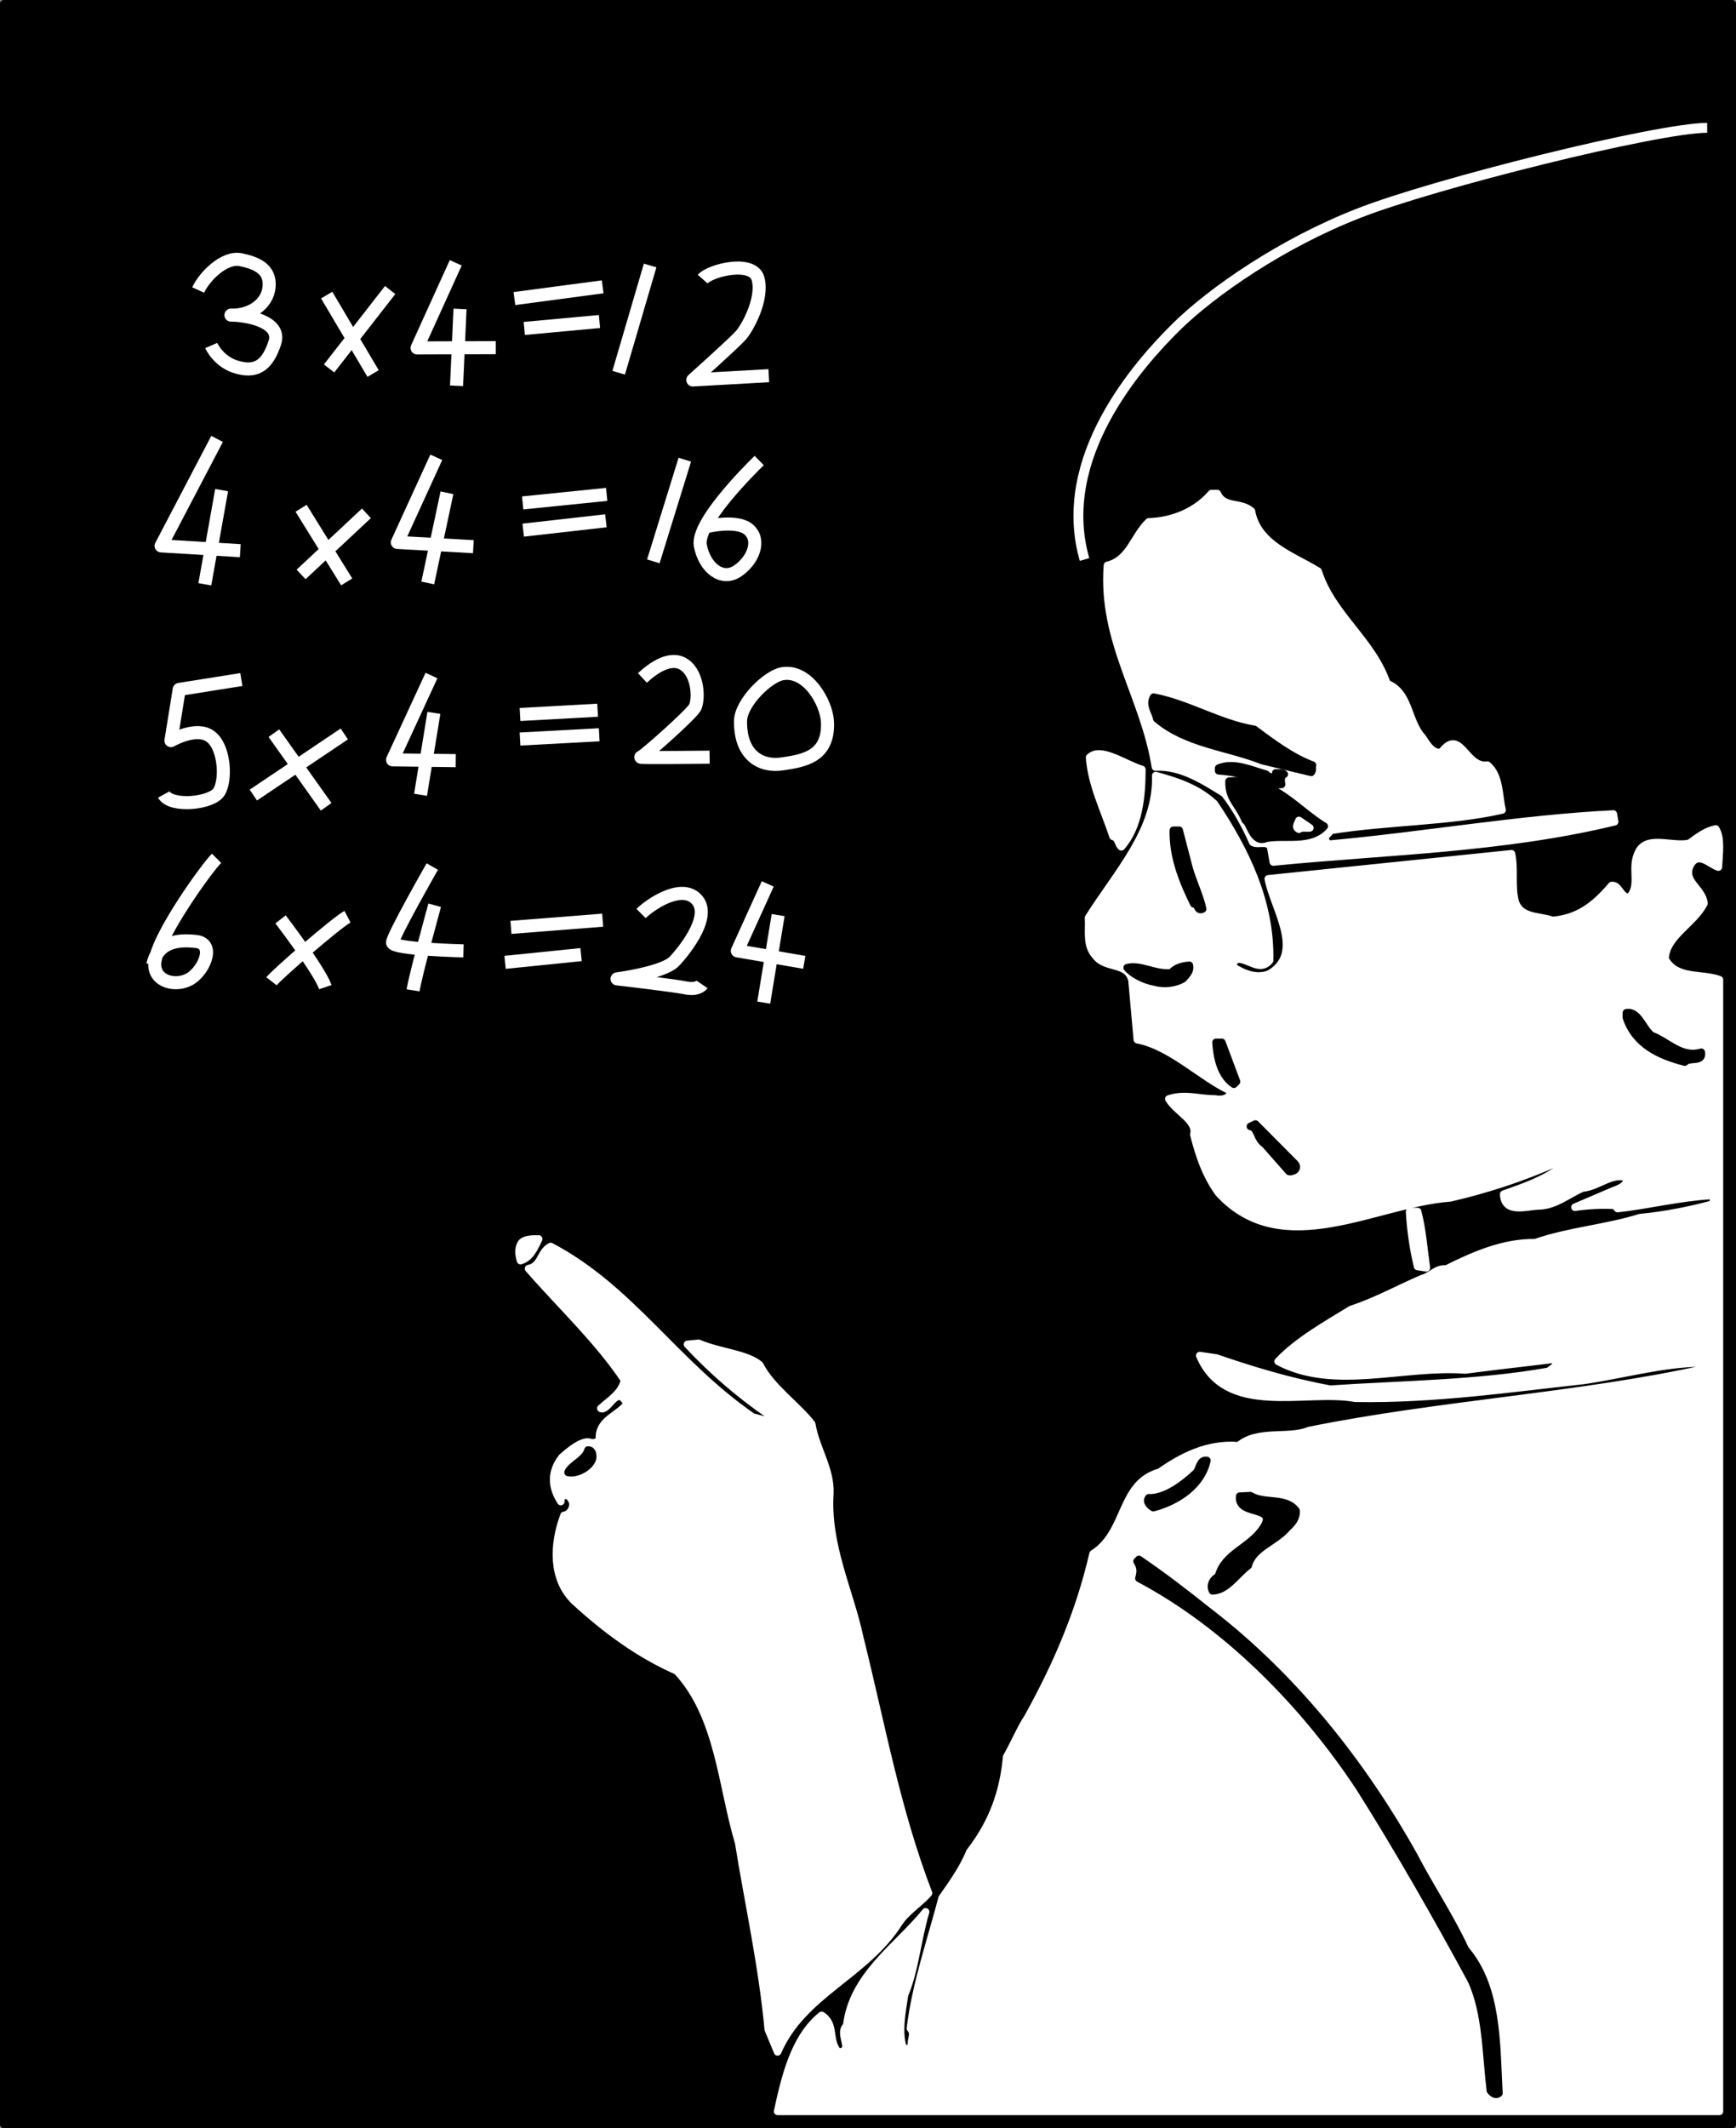<svg xmlns="http://www.w3.org/2000/svg" xml:space="preserve" width="246.056" height="301.501" fill-rule="evenodd" stroke-linejoin="round" stroke-width="28.222" preserveAspectRatio="xMidYMid" version="1.2" viewBox="0 0 6510.222 7977.222"><rect x="0" y="0" width="6510.222" height="7977.222" fill="#808080" stroke="none"/><defs class="ClipPathGroup"><clipPath id="a" clipPathUnits="userSpaceOnUse"><path d="M0 0h21590v27940H0z"/></clipPath></defs><g class="SlideGroup"><g class="Slide" clip-path="url(#a)" transform="translate(-13660.889 -2244.889)"><g class="Page"><g class="com.sun.star.drawing.PolyPolygonShape"><path fill="none" d="M13674 2258h6485v7952h-6485z" class="BoundingBox"/><path d="M13675 10208V2259h6482v7949z"/><path fill="none" stroke="#000" d="M13675 10208V2259h6482v7949z"/></g><g class="com.sun.star.drawing.ClosedBezierShape"><path fill="none" d="M17811 4094h1907v1384h-1907z" class="BoundingBox"/><path fill="#fff" d="M18204 4095c-57 66-143 103-235 106-57 54-71 143-155 163-22 286 138 492 180 756 96-5 180 50 259 99 42 54 79 121 106 183 20 12 52-8 67 17l10 57c426-42 858-49 1280-151l-5-29c-346 17-711 81-1063 113-15-5-24-20-12-34l17-18c219-34 448-32 641-76-13-52-8-129-55-168-83 12-101-143-172-49-35 9-57-33-72-55-57-62-47-168-133-202-55-162-206-258-258-421-92-57-227-99-250-225-42-37-103-10-128-66z"/><path fill="none" stroke="#fff" d="M18204 4095c-57 66-143 103-235 106-57 54-71 143-155 163-22 286 138 492 180 756 96-5 180 50 259 99 42 54 79 121 106 183 20 12 52-8 67 17l10 57c426-42 858-49 1280-151l-5-29c-346 17-711 81-1063 113-15-5-24-20-12-34l17-18c219-34 448-32 641-76-13-52-8-129-55-168-83 12-101-143-172-49-35 9-57-33-72-55-57-62-47-168-133-202-55-162-206-258-258-421-92-57-227-99-250-225-42-37-103-10-128-66z"/></g><g class="com.sun.star.drawing.ClosedBezierShape"><path fill="none" d="M17980 4857h605v285h-605z" class="BoundingBox"/><path d="M17987 4858c-17 29 7 54 12 81 113 95 264 105 396 157l183 44c7-7 2-20 5-27-79-30-151-84-218-134-134-23-250-97-378-121z"/><path fill="none" stroke="#000" d="M17987 4858c-17 29 7 54 12 81 113 95 264 105 396 157l183 44c7-7 2-20 5-27-79-30-151-84-218-134-134-23-250-97-378-121z"/></g><g class="com.sun.star.drawing.ClosedBezierShape"><path fill="none" d="M17746 5070h199v351h-199z" class="BoundingBox"/><path fill="#fff" d="M17747 5084c7 102 56 199 88 296 21 5 19 30 31 39 67-76 77-193 77-290-65-20-155-86-196-45z"/><path fill="none" stroke="#fff" d="M17747 5084c7 102 56 199 88 296 21 5 19 30 31 39 67-76 77-193 77-290-65-20-155-86-196-45z"/></g><g class="com.sun.star.drawing.ClosedBezierShape"><path fill="none" d="M18230 5114h249v75h-249z" class="BoundingBox"/><path d="M18231 5134c72 5 139 23 202 53l34-2c-2-10-5-33 10-38-7-8-22-3-32-5 5 0 7 2 10 5-5 15-35 15-46 0-56-16-122-47-178-23z"/><path fill="none" stroke="#000" d="M18231 5134c72 5 139 23 202 53l34-2c-2-10-5-33 10-38-7-8-22-3-32-5 5 0 7 2 10 5-5 15-35 15-46 0-56-16-122-47-178-23z"/></g><g class="com.sun.star.drawing.ClosedBezierShape"><path fill="none" d="M16576 5151h3535v5010h-3535z" class="BoundingBox"/><path fill="#fff" d="M20109 10159V5917c-70-25-160 0-204-77 2-86 108-133 146-209-5-57-84-82-50-146 30-50 72 0 104 10 2-45 12-109-10-143-40 9-64 29-99 54-69 15-168-37-195 44-22 52 12 119-30 158-34 3-37-47-66-44-67 79-129 123-222 131-50-18-116-8-139-67-17-57-2-126-15-183l-912 94c22 114 139 277 5 356-47 20-99 0-138-27-3-13 7-20 15-28 44-4 86 50 123 5 5-219-91-414-207-587-64-60-141-84-220-106 7 204-148 367-252 533 3 49-10 104 27 143 37 50 119 22 136 91l20 223c126 24 239 141 350 192 0 30-34 35-59 30-62 0-111-20-173 0 30 50 107 80 94 134 20 79 45 153 94 220 240 259 588 37 867 17 139-32 272-76 401-133l17 17c-67 50-138 74-217 102 2 76 89 44 133 44 62-2 109-44 163-67 59-5 109-59 166-39 5 29-30 42-50 49l-145 62c46-7 103-10 150-7l10 12c111-12 230-42 351-49 15 7 7 19 7 32-89 24-180 42-274 51-128 40-267 50-393 94-118-2-230 47-334 99-35-5-57 27-89 35-91 39-170 84-267 116-93 57-202 118-274 195 210 111 465 15 702 32 112-15 225-27 329-40 12 5 10 15 10 25l-27 20c-263 47-549 49-819 67-153-28-296-72-427-117l-62-9c99 234 398 126 583 160 297 5 582-37 858-67 151-22 291-64 450-66 7 5 2 15 4 22-466 104-998 133-1485 232-76 32-192-5-264 57-116-10-215 42-296 99-151 42-121 224-250 306-51 220-135 415-244 612-27 40-54 104-80 149-12 131-52 245-138 356-23 57-62 114-104 173-40 153-99 323-119 489 20 20-2 47 5 67-7 14-22 7-32 7-20-57-5-136 5-200 40-96 47-203 79-311-106 131-274 237-296 427-35 32 32 96-32 99-40-45-8-104-62-138-104 83-138 237-165 360z"/><path fill="none" stroke="#fff" d="M20109 10159V5917c-70-25-160 0-204-77 2-86 108-133 146-209-5-57-84-82-50-146 30-50 72 0 104 10 2-45 12-109-10-143-40 9-64 29-99 54-69 15-168-37-195 44-22 52 12 119-30 158-34 3-37-47-66-44-67 79-129 123-222 131-50-18-116-8-139-67-17-57-2-126-15-183l-912 94c22 114 139 277 5 356-47 20-99 0-138-27-3-13 7-20 15-28 44-4 86 50 123 5 5-219-91-414-207-587-64-60-141-84-220-106 7 204-148 367-252 533 3 49-10 104 27 143 37 50 119 22 136 91l20 223c126 24 239 141 350 192 0 30-34 35-59 30-62 0-111-20-173 0 30 50 107 80 94 134 20 79 45 153 94 220 240 259 588 37 867 17 139-32 272-76 401-133l17 17c-67 50-138 74-217 102 2 76 89 44 133 44 62-2 109-44 163-67 59-5 109-59 166-39 5 29-30 42-50 49l-145 62c46-7 103-10 150-7l10 12c111-12 230-42 351-49 15 7 7 19 7 32-89 24-180 42-274 51-128 40-267 50-393 94-118-2-230 47-334 99-35-5-57 27-89 35-91 39-170 84-267 116-93 57-202 118-274 195 210 111 465 15 702 32 112-15 225-27 329-40 12 5 10 15 10 25l-27 20c-263 47-549 49-819 67-153-28-296-72-427-117l-62-9c99 234 398 126 583 160 297 5 582-37 858-67 151-22 291-64 450-66 7 5 2 15 4 22-466 104-998 133-1485 232-76 32-192-5-264 57-116-10-215 42-296 99-151 42-121 224-250 306-51 220-135 415-244 612-27 40-54 104-80 149-12 131-52 245-138 356-23 57-62 114-104 173-40 153-99 323-119 489 20 20-2 47 5 67-7 14-22 7-32 7-20-57-5-136 5-200 40-96 47-203 79-311-106 131-274 237-296 427-35 32 32 96-32 99-40-45-8-104-62-138-104 83-138 237-165 360z"/></g><g class="com.sun.star.drawing.ClosedBezierShape"><path fill="none" d="M18269 5168h360v225h-360z" class="BoundingBox"/><path d="M18270 5173c-2 67 34 82 61 147 18 8 29 89 78 67 76-13 164 15 218-45-90-54-171-156-296-173z"/><path fill="none" stroke="#000" d="M18270 5173c-2 67 34 82 61 147 18 8 29 89 78 67 76-13 164 15 218-45-90-54-171-156-296-173z"/></g><g class="com.sun.star.drawing.ClosedBezierShape"><path fill="none" d="M18523 5319h52v36h-52z" class="BoundingBox"/><path fill="#fff" d="M18532 5353c10-8 28-3 41-5l-41-28c0 7-18 25 0 33z"/><path fill="none" stroke="#fff" d="M18532 5353c10-8 28-3 41-5l-41-28c0 7-18 25 0 33z"/></g><g class="com.sun.star.drawing.ClosedBezierShape"><path fill="none" d="M18060 5356h113v300h-113z" class="BoundingBox"/><path d="M18061 5357c-2 99 35 191 77 276 18 0 11 29 33 19-10-47-35-99-50-149l-38-146z"/><path fill="none" stroke="#000" d="M18061 5357c-2 99 35 191 77 276 18 0 11 29 33 19-10-47-35-99-50-149l-38-146z"/></g><g class="com.sun.star.drawing.ClosedBezierShape"><path fill="none" d="M17887 5862h237v71h-237z" class="BoundingBox"/><path d="M18054 5891c-63 7-115-32-166-19 19 24 64 47 103 54 36 10 78 5 107-13 15-17 28-30 23-50-25 2-52 9-67 28z"/><path fill="none" stroke="#000" d="M18054 5891c-63 7-115-32-166-19 19 24 64 47 103 54 36 10 78 5 107-13 15-17 28-30 23-50-25 2-52 9-67 28z"/></g><g class="com.sun.star.drawing.ClosedBezierShape"><path fill="none" d="M19759 6039h285v189h-285z" class="BoundingBox"/><path d="M19760 6059c34 102 126 143 219 167 17-20 69 3 62-37-76 22-125-40-187-63-33-27-50-93-94-85z"/><path fill="none" stroke="#000" d="M19760 6059c34 102 126 143 219 167 17-20 69 3 62-37-76 22-125-40-187-63-33-27-50-93-94-85z"/></g><g class="com.sun.star.drawing.ClosedBezierShape"><path fill="none" d="M18220 6151h80v160h-80z" class="BoundingBox"/><path d="M18221 6152c4 60 19 125 67 157l10-10-55-147z"/><path fill="none" stroke="#000" d="M18221 6152c4 60 19 125 67 157l10-10-55-147z"/></g><g class="com.sun.star.drawing.ClosedBezierShape"><path fill="none" d="M18349 6457h175v181h-175z" class="BoundingBox"/><path d="M18350 6467c29 5 22 45 55 67l90 102c17 3 37-12 22-29l-148-149z"/><path fill="none" stroke="#000" d="M18350 6467c29 5 22 45 55 67l90 102c17 3 37-12 22-29l-148-149z"/></g><g class="com.sun.star.drawing.ClosedBezierShape"><path fill="none" d="M18946 6785h66v214h-66z" class="BoundingBox"/><path fill="#fff" d="M18947 6786c4 72 14 139 30 206l33 5c-10-70-15-144-33-211z"/><path fill="none" stroke="#fff" d="M18947 6786c4 72 14 139 30 206l33 5c-10-70-15-144-33-211z"/></g><g class="com.sun.star.drawing.ClosedBezierShape"><path fill="none" d="M15606 6888h77v84h-77z" class="BoundingBox"/><path fill="#fff" d="M15615 6906c-11 19-9 41-2 64 35-10 51-45 68-81-33-1-58 3-66 17z"/><path fill="none" stroke="#fff" d="M15615 6906c-11 19-9 41-2 64 35-10 51-45 68-81-33-1-58 3-66 17z"/></g><g class="com.sun.star.drawing.ClosedBezierShape"><path fill="none" d="M15642 6916h1503v3022h-1503z" class="BoundingBox"/><path fill="#fff" d="M15643 7000c121 139 259 267 360 418-12 52-57 76-89 106 30 12 59-94 99-17-37 47-109 61-104 133-7 12-20 15-34 12-28-12-82 33-107 56-42 54-39 111-4 165 0-10 2-22 12-22 17-7 27 12 32 22 7 25-12 50-32 52-40 106-47 237 39 321 119 109 243 200 384 262 158 168 168 430 232 644 35 219 89 461 111 700l35 84c94-217 329-286 455-484 27-42 79-74 111-111-121-315-177-633-259-962-37-172-124-343-111-538 3-91-53-168-68-258-49-66-153-138-195-222-49-42-150-47-229-81l-42 4c98 104 190 183 303 262 3 10-5 22-14 22l-45-12c-291-200-454-479-757-639-39 19-34 74-83 83z"/><path fill="none" stroke="#fff" d="M15643 7000c121 139 259 267 360 418-12 52-57 76-89 106 30 12 59-94 99-17-37 47-109 61-104 133-7 12-20 15-34 12-28-12-82 33-107 56-42 54-39 111-4 165 0-10 2-22 12-22 17-7 27 12 32 22 7 25-12 50-32 52-40 106-47 237 39 321 119 109 243 200 384 262 158 168 168 430 232 644 35 219 89 461 111 700l35 84c94-217 329-286 455-484 27-42 79-74 111-111-121-315-177-633-259-962-37-172-124-343-111-538 3-91-53-168-68-258-49-66-153-138-195-222-49-42-150-47-229-81l-42 4c98 104 190 183 303 262 3 10-5 22-14 22l-45-12c-291-200-454-479-757-639-39 19-34 74-83 83z"/></g><g class="com.sun.star.drawing.ClosedBezierShape"><path fill="none" d="M15790 7679h96v88h-96z" class="BoundingBox"/><path d="M15791 7764c34 8 84-22 92-52 2-15 0-32-17-32-10 37-63 55-75 84z"/><path fill="none" stroke="#000" d="M15791 7764c34 8 84-22 92-52 2-15 0-32-17-32-10 37-63 55-75 84z"/></g><g class="com.sun.star.drawing.ClosedBezierShape"><path fill="none" d="M17964 7718h225v180h-225z" class="BoundingBox"/><path d="M18148 7764c-47 45-118 98-179 95-12 15 5 30 17 37 92-24 181-85 201-177-27-4-27 30-39 45z"/><path fill="none" stroke="#000" d="M18148 7764c-47 45-118 98-179 95-12 15 5 30 17 37 92-24 181-85 201-177-27-4-27 30-39 45z"/></g><g class="com.sun.star.drawing.ClosedBezierShape"><path fill="none" d="M18203 7850h320v360h-320z" class="BoundingBox"/><path d="M18310 7853c-10 77 144 32 89 117-49 77-147 96-169 184-20 10-33 32-22 54 54-2 87-59 134-95 18-69 99-86 147-143 17-15 35-36 32-63-39-52-119-24-171-56z"/><path fill="none" stroke="#000" d="M18310 7853c-10 77 144 32 89 117-49 77-147 96-169 184-20 10-33 32-22 54 54-2 87-59 134-95 18-69 99-86 147-143 17-15 35-36 32-63-39-52-119-24-171-56z"/></g><g class="com.sun.star.drawing.ClosedBezierShape"><path fill="none" d="M17924 8089h1360v2008h-1360z" class="BoundingBox"/><path d="M17925 8097c14 22 14 39 7 64 331 175 623 474 828 785 148 234 295 493 419 722 56 124 54 272 71 413 8 10 20 20 32 10-10-193-5-398-126-539-57-123-131-232-195-355-193-344-448-665-762-907-97-77-173-136-267-200z"/><path fill="none" stroke="#000" d="M17925 8097c14 22 14 39 7 64 331 175 623 474 828 785 148 234 295 493 419 722 56 124 54 272 71 413 8 10 20 20 32 10-10-193-5-398-126-539-57-123-131-232-195-355-193-344-448-665-762-907-97-77-173-136-267-200z"/></g><g fill="none" class="com.sun.star.drawing.OpenBezierShape"><path d="M14209 5437h290v517h-290z" class="BoundingBox"/><path stroke="#fff" stroke-width="49" d="M14473 5462c-37 37-209 275-230 380-15 77 66 102 121 77 57-24 109-135 34-145-74-9-146 3-164 87"/></g><g fill="none" class="com.sun.star.drawing.OpenBezierShape"><path d="M14688 5666h219v305h-219z" class="BoundingBox"/><path stroke="#fff" stroke-width="49" d="M14713 5691s147 192 168 254"/></g><g fill="none" class="com.sun.star.drawing.OpenBezierShape"><path d="M14654 5656h336v293h-336z" class="BoundingBox"/><path stroke="#fff" stroke-width="49" d="M14964 5681c-40 21-264 215-285 242"/></g><g fill="none" class="com.sun.star.drawing.OpenBezierShape"><path d="M15108 5468h317v367h-317z" class="BoundingBox"/><path stroke="#fff" stroke-width="49" d="M15282 5493s-149 261-149 285c0 25 266 31 266 31"/></g><g fill="none" class="com.sun.star.drawing.OpenBezierShape"><path d="M15185 5613h132v370h-132z" class="BoundingBox"/><path stroke="#fff" stroke-width="49" d="M15291 5638s-72 261-81 319"/></g><g fill="none" class="com.sun.star.drawing.LineShape"><path d="M15552 5669h395v78h-395z" class="BoundingBox"/><path stroke="#fff" stroke-width="49" d="m15577 5721 344-27"/></g><g fill="none" class="com.sun.star.drawing.LineShape"><path d="M15530 5798h336v80h-336z" class="BoundingBox"/><path stroke="#fff" stroke-width="49" d="m15555 5852 285-29"/></g><g fill="none" class="com.sun.star.drawing.OpenBezierShape"><path d="M15950 5569h370v408h-370z" class="BoundingBox"/><path stroke="#fff" stroke-width="49" d="M16065 5669c34-34 155-117 211-50 56 68-63 205-87 230-44 43-214 65-214 65s210 24 258 34c46 9 61-13 61-13"/></g><g fill="none" class="com.sun.star.drawing.PolyLineShape"><path d="M16401 5533h302v345h-302z" class="BoundingBox"/><path stroke="#fff" stroke-width="49" d="m16540 5558-114 251 251 43"/></g><g fill="none" class="com.sun.star.drawing.LineShape"><path d="M16500 5650h105v379h-105z" class="BoundingBox"/><path stroke="#fff" stroke-width="49" d="m16579 5675-54 328"/></g><g fill="none" class="com.sun.star.drawing.OpenBezierShape"><path d="M16039 4699h309v411h-309z" class="BoundingBox"/><path stroke="#fff" stroke-width="49" d="M16070 4786c40-37 107-85 158-49 53 37 54 132 39 160-17 29-191 183-203 186-11 3 258 0 258 0"/></g><g fill="none" class="com.sun.star.drawing.ClosedBezierShape"><path d="M16413 4744h377v392h-377z" class="BoundingBox"/><path stroke="#fff" stroke-width="49" d="M16596 4770c-56 9-157 109-158 177-2 130 77 174 158 161 80-12 174-27 168-158-4-72-74-195-168-180z"/></g><g fill="none" class="com.sun.star.drawing.LineShape"><path d="M15586 4882h342v67h-342z" class="BoundingBox"/><path stroke="#fff" stroke-width="49" d="m15611 4923 291-16"/></g><g fill="none" class="com.sun.star.drawing.LineShape"><path d="M15586 4974h348v67h-348z" class="BoundingBox"/><path stroke="#fff" stroke-width="49" d="m15611 5015 297-16"/></g><g fill="none" class="com.sun.star.drawing.PolyLineShape"><path d="M15108 4752h288v370h-288z" class="BoundingBox"/><path stroke="#fff" stroke-width="49" d="m15279 4777-146 316 237 3"/></g><g fill="none" class="com.sun.star.drawing.LineShape"><path d="M15213 4892h101v358h-101z" class="BoundingBox"/><path stroke="#fff" stroke-width="49" d="m15288 4917-50 307"/></g><g fill="none" class="com.sun.star.drawing.LineShape"><path d="M14663 4968h247v327h-247z" class="BoundingBox"/><path stroke="#fff" stroke-width="49" d="m14688 4993 196 276"/></g><g fill="none" class="com.sun.star.drawing.LineShape"><path d="M14586 4971h392v280h-392z" class="BoundingBox"/><path stroke="#fff" stroke-width="49" d="m14952 4996-341 229"/></g><g fill="none" class="com.sun.star.drawing.OpenBezierShape"><path d="M14250 4767h342v512h-342z" class="BoundingBox"/><path stroke="#fff" stroke-width="49" d="m14566 4792-233 37-31 192s96-56 149-15c53 40 59 164 31 207-27 44-180 59-207 10"/></g><g fill="none" class="com.sun.star.drawing.PolyLineShape"><path d="M14240 3865h348v470h-348z" class="BoundingBox"/><path stroke="#fff" stroke-width="49" d="m14475 3890-210 401 297 18"/></g><g fill="none" class="com.sun.star.drawing.LineShape"><path d="M14404 4057h114v404h-114z" class="BoundingBox"/><path stroke="#fff" stroke-width="49" d="m14492 4082-63 353"/></g><g fill="none" class="com.sun.star.drawing.LineShape"><path d="M14765 4125h222v327h-222z" class="BoundingBox"/><path stroke="#fff" stroke-width="49" d="m14790 4150 171 276"/></g><g fill="none" class="com.sun.star.drawing.LineShape"><path d="M14765 4144h296v280h-296z" class="BoundingBox"/><path stroke="#fff" stroke-width="49" d="m15035 4169-245 229"/></g><g fill="none" class="com.sun.star.drawing.PolyLineShape"><path d="M15126 3934h336v386h-336z" class="BoundingBox"/><path stroke="#fff" stroke-width="49" d="m15297 3959-146 319 285 16"/></g><g fill="none" class="com.sun.star.drawing.LineShape"><path d="M15240 4067h123v389h-123z" class="BoundingBox"/><path stroke="#fff" stroke-width="49" d="m15337 4092-72 338"/></g><g fill="none" class="com.sun.star.drawing.LineShape"><path d="M15596 4073h366v83h-366z" class="BoundingBox"/><path stroke="#fff" stroke-width="49" d="m15621 4130 315-32"/></g><g fill="none" class="com.sun.star.drawing.LineShape"><path d="M15598 4172h361v86h-361z" class="BoundingBox"/><path stroke="#fff" stroke-width="49" d="m15623 4232 310-35"/></g><g fill="none" class="com.sun.star.drawing.LineShape"><path d="M16086 3943h169v432h-169z" class="BoundingBox"/><path stroke="#fff" stroke-width="49" d="m16229 3968-118 381"/></g><g fill="none" class="com.sun.star.drawing.OpenBezierShape"><path d="M16261 3946h273v479h-273z" class="BoundingBox"/><path stroke="#fff" stroke-width="49" d="M16508 3971c-44 43-235 235-221 318 16 84 81 136 140 96s87-114 43-154c-43-40-155-13-155-13"/></g><g fill="none" class="com.sun.star.drawing.OpenBezierShape"><path d="M16234 3225h336v470h-336z" class="BoundingBox"/><path stroke="#fff" stroke-width="49" d="M16296 3291c30-34 190-73 208 0 19 74-38 180-65 211-28 31-180 167-180 167l285-16"/></g><g fill="none" class="com.sun.star.drawing.LineShape"><path d="M15956 3215h169v453h-169z" class="BoundingBox"/><path stroke="#fff" stroke-width="49" d="m16099 3240-118 402"/></g><g fill="none" class="com.sun.star.drawing.LineShape"><path d="M15565 3295h382v95h-382z" class="BoundingBox"/><path stroke="#fff" stroke-width="49" d="m15590 3364 331-44"/></g><g fill="none" class="com.sun.star.drawing.LineShape"><path d="M15602 3425h333v77h-333z" class="BoundingBox"/><path stroke="#fff" stroke-width="49" d="m15627 3476 282-26"/></g><g fill="none" class="com.sun.star.drawing.PolyLineShape"><path d="M15200 3205h346v370h-346z" class="BoundingBox"/><path stroke="#fff" stroke-width="49" d="m15370 3230-145 319 295-1"/></g><g fill="none" class="com.sun.star.drawing.LineShape"><path d="M15348 3378h64v339h-64z" class="BoundingBox"/><path stroke="#fff" stroke-width="49" d="m15386 3403-13 288"/></g><g fill="none" class="com.sun.star.drawing.LineShape"><path d="M14861 3326h225v345h-225z" class="BoundingBox"/><path stroke="#fff" stroke-width="49" d="m14886 3351 174 294"/></g><g fill="none" class="com.sun.star.drawing.LineShape"><path d="M14870 3307h280v345h-280z" class="BoundingBox"/><path stroke="#fff" stroke-width="49" d="m15124 3332-229 294"/></g><g fill="none" class="com.sun.star.drawing.OpenBezierShape"><path d="M14379 3192h342v462h-342z" class="BoundingBox"/><path stroke="#fff" stroke-width="49" d="M14404 3332c24-52 98-125 158-114 59 12 114 34 108 102s-74 109-143 106c60 0 189 24 165 102-25 77-62 114-136 95-75-18-103-83-103-83"/></g><g fill="none" class="com.sun.star.drawing.OpenBezierShape"><path d="M17686 2705h2397v1657h-2397z" class="BoundingBox"/><path stroke="#fff" stroke-width="37" d="M20063 2724c-185 0-1025 209-1309 321-284 111-546 291-684 427-138 137-452 487-342 870"/></g></g></g></g></svg>
